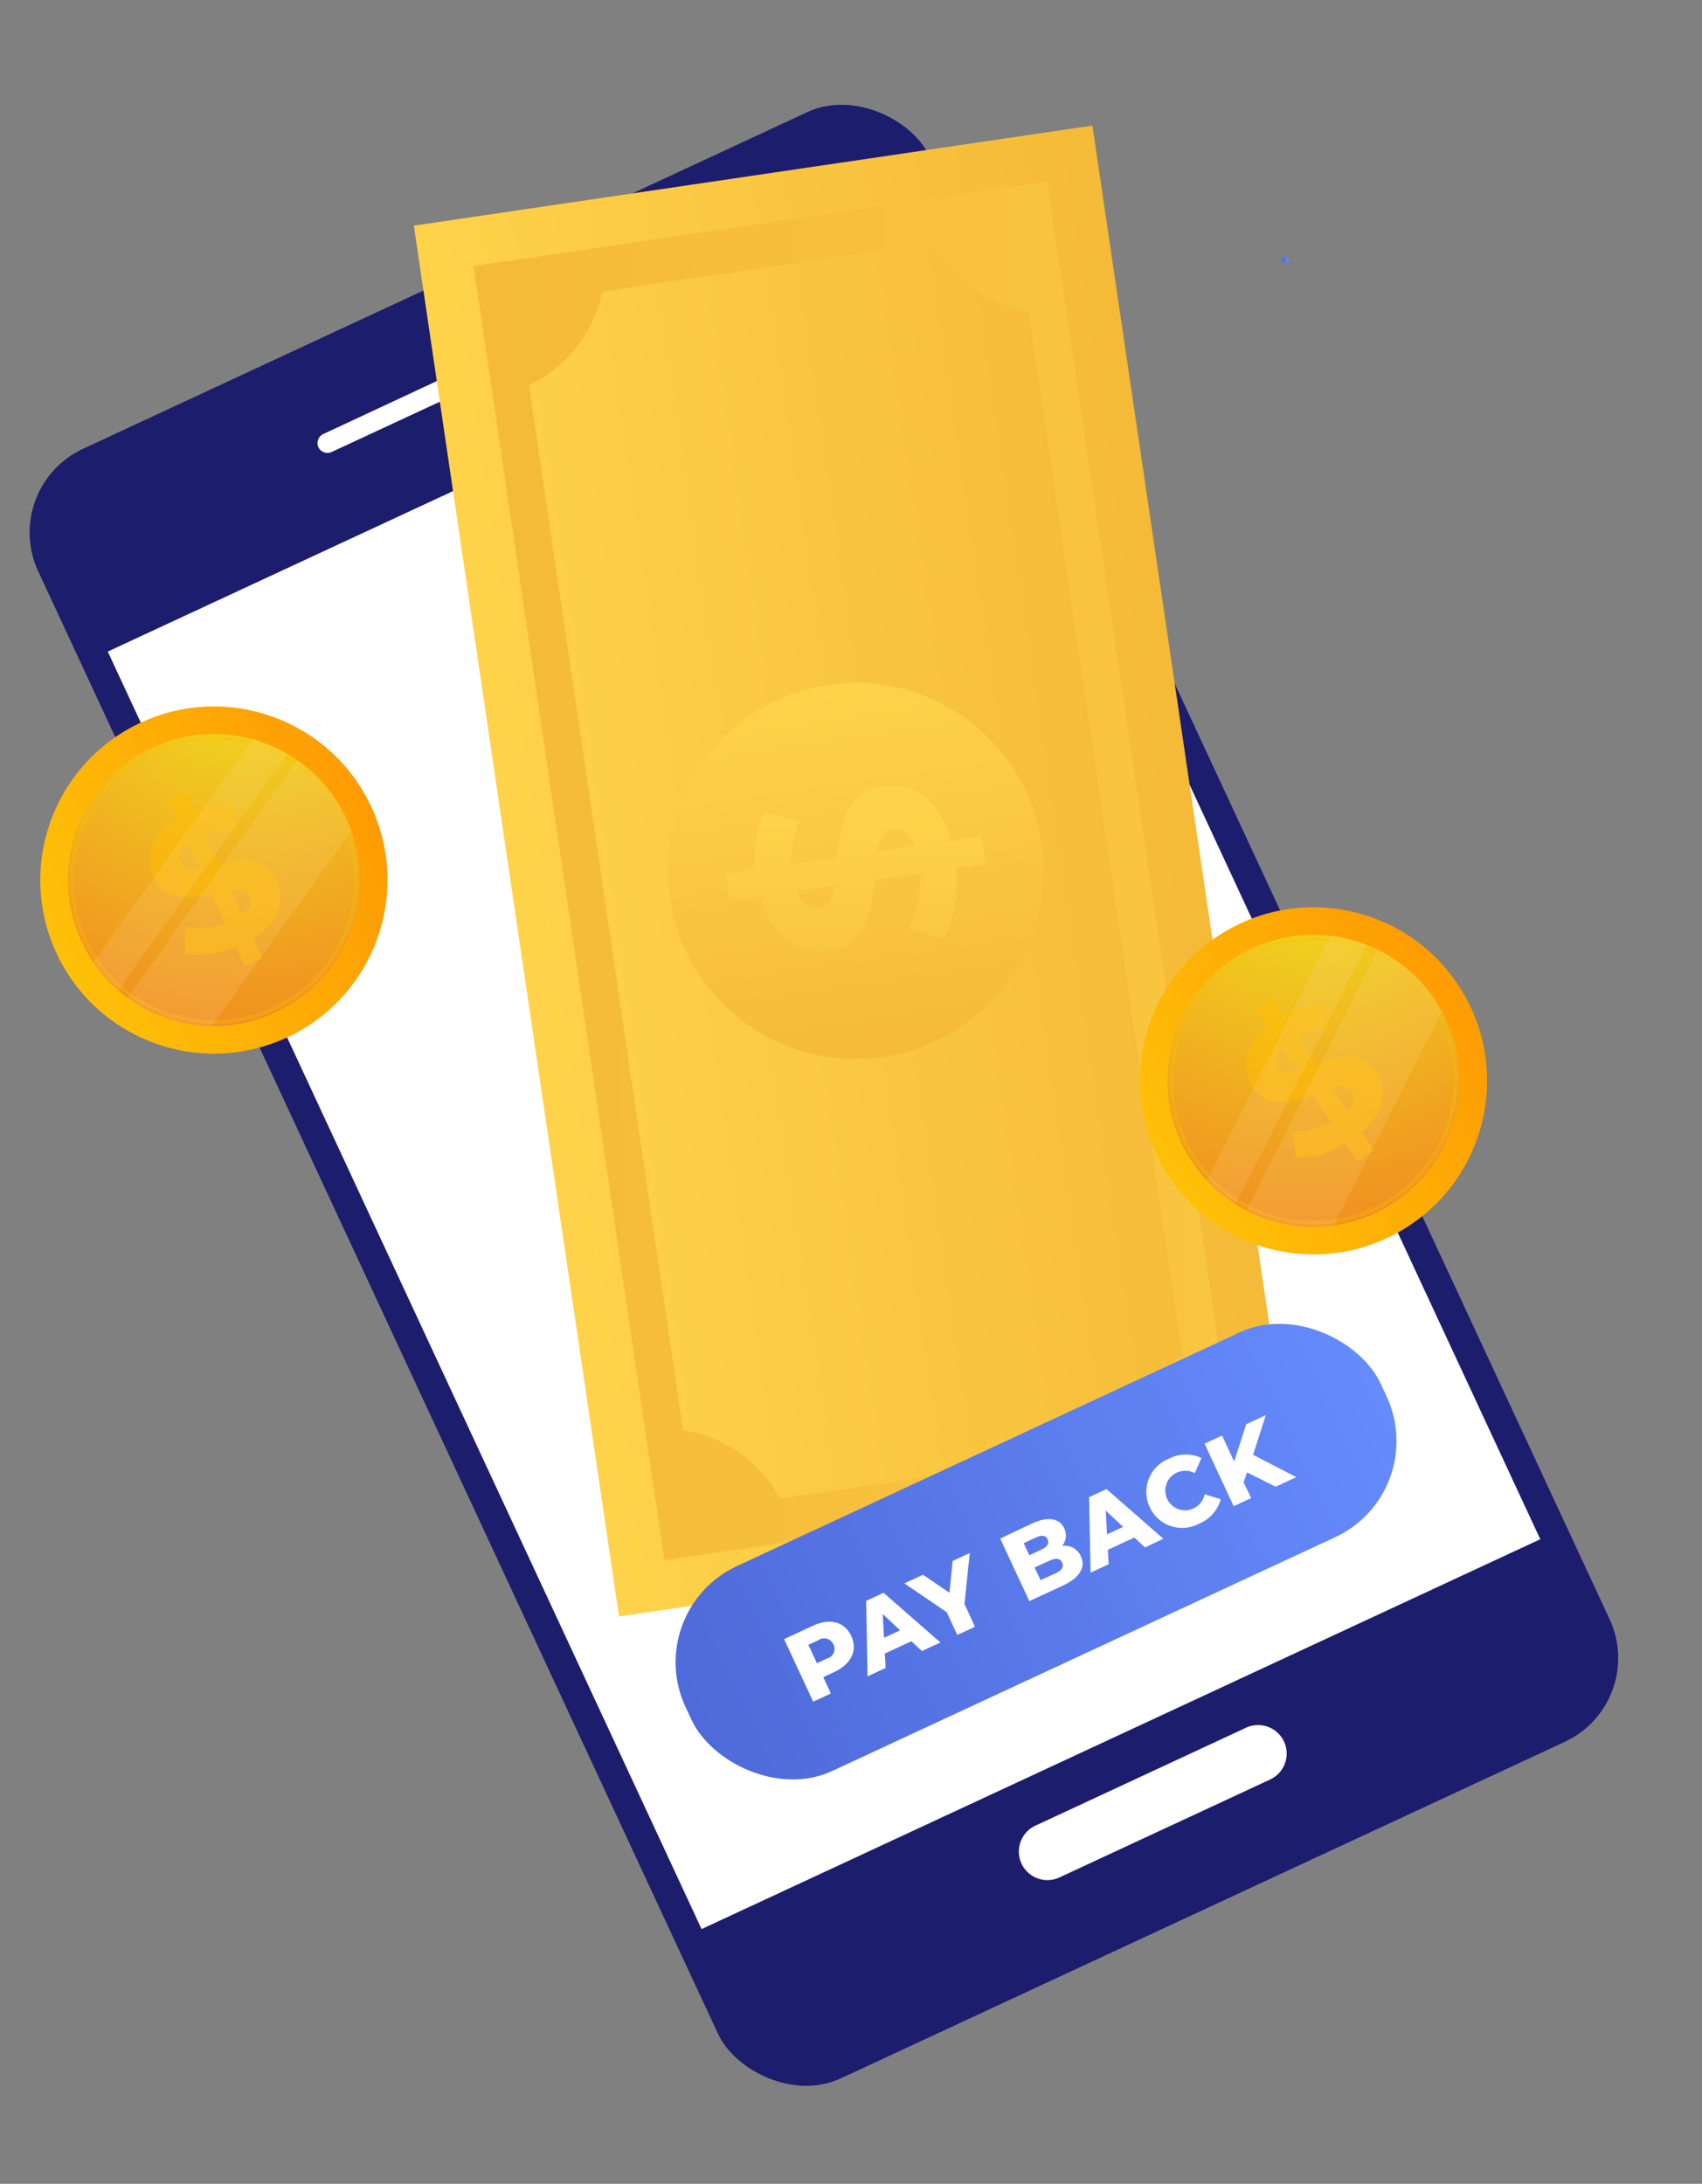 <svg xmlns="http://www.w3.org/2000/svg" xmlns:xlink="http://www.w3.org/1999/xlink" viewBox="0 0 224.45 287.99"><rect x="0" y="0" width="224.45" height="287.99" fill="#808080" stroke="none"/><defs><style>.cls-1,.cls-14{fill:none;}.cls-2{isolation:isolate;}.cls-3{fill:#1d1d6d;}.cls-4{fill:#fff;}.cls-5{fill:url(#linear-gradient);}.cls-6{fill:url(#linear-gradient-2);}.cls-7{fill:url(#linear-gradient-3);}.cls-14,.cls-15,.cls-8,.cls-9{mix-blend-mode:multiply;}.cls-8{fill:url(#linear-gradient-4);}.cls-9{fill:url(#linear-gradient-5);}.cls-10{fill:url(#linear-gradient-6);}.cls-11{fill:url(#linear-gradient-7);}.cls-12{fill:url(#Degradado_sin_nombre_9);}.cls-13{fill:url(#Degradado_sin_nombre_25);}.cls-14{stroke:#ffbe00;stroke-miterlimit:10;stroke-width:0.5px;opacity:0.3;}.cls-15{opacity:0.5;}.cls-16{fill:#ffbe00;}.cls-17{opacity:0.7;}.cls-18{clip-path:url(#clip-path);}.cls-19{fill:#ffe6b3;opacity:0.2;}.cls-20{fill:url(#Degradado_sin_nombre_9-2);}.cls-21{fill:url(#Degradado_sin_nombre_25-2);}.cls-22{clip-path:url(#clip-path-2);}</style><linearGradient id="linear-gradient" x1="169.07" y1="34.29" x2="169.94" y2="34.29" gradientUnits="userSpaceOnUse"><stop offset="0" stop-color="#4f6ad9"/><stop offset="1" stop-color="#658bfd"/></linearGradient><linearGradient id="linear-gradient-2" x1="161.59" y1="158.03" x2="162.46" y2="158.03" xlink:href="#linear-gradient"/><linearGradient id="linear-gradient-3" x1="-1282.32" y1="-1280.18" x2="-1191.86" y2="-1280.18" gradientTransform="translate(1349.86 1395.02)" gradientUnits="userSpaceOnUse"><stop offset="0" stop-color="#f4ba38"/><stop offset="1" stop-color="#ffd349"/></linearGradient><linearGradient id="linear-gradient-4" x1="79.23" y1="111.39" x2="286.57" y2="111.39" gradientTransform="matrix(1, 0.01, -0.01, 1, -16.51, 2.36)" xlink:href="#linear-gradient-3"/><linearGradient id="linear-gradient-5" x1="-1449.06" y1="162.68" x2="-1399.49" y2="162.68" gradientTransform="translate(-49.78 -1309.37) rotate(-90)" xlink:href="#linear-gradient-3"/><linearGradient id="linear-gradient-6" x1="130.26" y1="138.14" x2="130.26" y2="104.33" gradientTransform="matrix(1, 0.01, -0.01, 1, -16.51, 2.36)" xlink:href="#linear-gradient-3"/><linearGradient id="linear-gradient-7" x1="-182.91" y1="193.69" x2="-81.81" y2="193.69" gradientTransform="translate(268.99 10.93)" xlink:href="#linear-gradient"/><linearGradient id="Degradado_sin_nombre_9" x1="-216.23" y1="67.67" x2="-170.46" y2="67.67" gradientTransform="translate(221.55 48.38)" gradientUnits="userSpaceOnUse"><stop offset="0" stop-color="#fec008"/><stop offset="1" stop-color="#fe9c03"/></linearGradient><radialGradient id="Degradado_sin_nombre_25" cx="-176.2" cy="40.1" r="65.22" gradientTransform="translate(221.55 48.38)" gradientUnits="userSpaceOnUse"><stop offset="0.08" stop-color="#f0dc20"/><stop offset="1" stop-color="#f07a20"/></radialGradient><clipPath id="clip-path"><circle id="_Clipping_Path_" data-name="&lt;Clipping Path&gt;" class="cls-1" cx="28.21" cy="116.05" r="19.25" transform="translate(-46.29 22.71) rotate(-24.93)"/></clipPath><linearGradient id="Degradado_sin_nombre_9-2" x1="-192.23" y1="269.32" x2="-146.45" y2="269.32" gradientTransform="matrix(1, 0, 0, 1, 342.56, -126.78)" xlink:href="#Degradado_sin_nombre_9"/><radialGradient id="Degradado_sin_nombre_25-2" cx="-152.2" cy="241.74" r="65.22" gradientTransform="matrix(1, 0, 0, 1, 342.56, -126.78)" xlink:href="#Degradado_sin_nombre_25"/><clipPath id="clip-path-2"><circle id="_Clipping_Path_2" data-name="&lt;Clipping Path&gt;" class="cls-1" cx="173.22" cy="142.53" r="19.25" transform="translate(-49.97 120.03) rotate(-33.69)"/></clipPath></defs><title>animacija_loanme</title><g class="cls-2"><g id="OBJECTS"><rect class="cls-3" x="43.82" y="25.94" width="129.67" height="237" rx="12.18" ry="12.18" transform="translate(-50.76 59.26) rotate(-24.93)"/><rect class="cls-4" x="47.68" y="51.56" width="121.97" height="185.78" transform="translate(-50.76 59.27) rotate(-24.93)"/><path class="cls-4" d="M167.5,234.67l-27.79,12.92a3.77,3.77,0,0,1-5-1.83h0a3.77,3.77,0,0,1,1.83-5l27.79-12.92a3.77,3.77,0,0,1,5,1.83h0A3.77,3.77,0,0,1,167.5,234.67Z"/><path class="cls-4" d="M76.9,44.19L43.73,59.61A1.33,1.33,0,0,1,42,59h0a1.33,1.33,0,0,1,.65-1.77L75.78,41.78a1.33,1.33,0,0,1,1.77.65h0A1.33,1.33,0,0,1,76.9,44.19Z"/><circle class="cls-4" cx="80.71" cy="40.95" r="1.5" transform="translate(-9.74 37.84) rotate(-24.93)"/><path class="cls-5" d="M169.51,34.74a0.45,0.45,0,0,0,0-.9,0.45,0.45,0,0,0,0,.9h0Z"/><path class="cls-6" d="M162,158.48a0.45,0.45,0,0,0,0-.9,0.45,0.45,0,0,0,0,.9h0Z"/><rect class="cls-7" x="67.63" y="22.15" width="90.45" height="185.4" transform="translate(241.25 212.02) rotate(171.61)"/><path class="cls-8" d="M65,52.28L85.08,188.57l2.54,17.2,17.22-2.54L146,197.16l17.22-2.54-2.54-17.2L140.63,41.13l-2.54-17.2-17.22,2.54L79.66,32.55,62.45,35.09ZM122.8,32.06a17.64,17.64,0,0,0,12.83,9l20.32,137.83a17.64,17.64,0,0,0-9.68,12.34h0l-43.36,6.39h0a17.63,17.63,0,0,0-14.11-9.17c0.43,0,.86.08,1.28,0.15L69.76,50.79q-0.58.27-1.18,0.51A17.63,17.63,0,0,0,79.44,38.46h0l43.36-6.39h0Z"/><circle class="cls-9" cx="112.85" cy="114.85" r="24.78" transform="translate(-15.55 17.69) rotate(-8.39)"/><path id="_Compound_Path_" data-name="&lt;Compound Path&gt;" class="cls-10" d="M110.43,113.09l-6.09.9a14.81,14.81,0,0,1,1.05-5.75l-4.67-1.14a16.36,16.36,0,0,0-1.11,7.59l-3.9.58,0.53,3.58,4-.59c1.48,5.56,5.14,7.84,8.94,7.28,5.12-.75,5.79-5.39,6.17-9.51l6-.88a14.64,14.64,0,0,1-1.52,7.32l4.66,1.33a17.16,17.16,0,0,0,1.55-9.34l3.9-.58-0.53-3.58-4,.59c-1.51-5.52-5.13-7.77-8.86-7.22C111.46,104.41,110.78,109,110.43,113.09Zm-0.37,3.71c-0.27,1.65-.79,2.82-2,3s-2.33-.42-3-2.26Zm10.57-5.22-4.94.73c0.31-1.62.84-2.76,2.09-2.94S120,109.85,120.64,111.58Z"/><rect class="cls-11" x="86.08" y="189.72" width="101.1" height="29.8" rx="13.97" ry="13.97" transform="translate(-73.52 76.66) rotate(-24.93)"/><path class="cls-4" d="M112.26,215.75c0.87,1.88,0,3.7-2.25,4.75l-1.44.67,1,2.16-2.33,1.08-3.84-8.25,3.77-1.75C109.43,213.35,111.39,213.86,112.26,215.75Zm-2.36,1.1a1.33,1.33,0,0,0-2-.54l-1.3.6,1.13,2.42,1.3-.6A1.33,1.33,0,0,0,109.91,216.84Z"/><path class="cls-4" d="M120.18,216.44l-3.49,1.62,0.1,1.9-2.38,1.11-0.19-9.95,2.3-1.07,7.49,6.55-2.43,1.13ZM118.7,215l-2.29-2.15,0.17,3.13Z"/><path class="cls-4" d="M127.19,211.53l1.38,3-2.33,1.08-1.39-3-5.59-3.8,2.46-1.14,3.48,2.37,0.43-4.19,2.26-1.05Z"/><path class="cls-4" d="M142.54,205.24c0.66,1.43-.13,2.81-2.34,3.84l-4.46,2.07-3.84-8.25,4.22-2c2.17-1,3.64-.62,4.23.66a2.15,2.15,0,0,1-.28,2.31A2.3,2.3,0,0,1,142.54,205.24ZM135,203.51l0.74,1.59,1.6-.75c0.78-.36,1.05-0.82.81-1.35s-0.77-.6-1.55-0.24Zm5.06,2.56c-0.26-.57-0.81-0.64-1.62-0.27l-2,.91,0.78,1.67,2-.91C140,207.11,140.33,206.64,140.07,206.08Z"/><path class="cls-4" d="M149.59,202.76l-3.49,1.62,0.1,1.9-2.38,1.11-0.2-9.95,2.3-1.07,7.49,6.55L151,204.07Zm-1.48-1.4-2.29-2.15,0.17,3.13Z"/><path class="cls-4" d="M151.62,198.76a4.71,4.71,0,0,1,2.54-6.4,4.82,4.82,0,0,1,4.27-.09l-0.86,2a2.69,2.69,0,0,0-2.39-.06,2.6,2.6,0,0,0,2.19,4.72,2.69,2.69,0,0,0,1.5-1.87l2.11,0.65a4.82,4.82,0,0,1-2.83,3.21A4.71,4.71,0,0,1,151.62,198.76Z"/><path class="cls-4" d="M164.45,194.17L164,195.5l1,2.06-2.31,1.07-3.84-8.25,2.31-1.07,1.59,3.43,1.6-4.92,2.57-1.19-1.67,5.22,5.69,2.95-2.71,1.26Z"/><g id="_Group_" data-name="&lt;Group&gt;"><circle id="_Path_" data-name="&lt;Path&gt;" class="cls-12" cx="28.21" cy="116.05" r="22.89" transform="translate(-46.29 22.71) rotate(-24.93)"/><circle id="_Path_2" data-name="&lt;Path&gt;" class="cls-13" cx="28.21" cy="116.05" r="19.25" transform="translate(-46.29 22.71) rotate(-24.93)"/><circle id="_Path_3" data-name="&lt;Path&gt;" class="cls-14" cx="28.21" cy="116.05" r="18.72" transform="translate(-46.29 22.71) rotate(-24.93)"/><g id="_Group_2" data-name="&lt;Group&gt;" class="cls-15"><path id="_Compound_Path_2" data-name="&lt;Compound Path&gt;" class="cls-16" d="M33.42,123.72l1.22,2.62-2.34,1.09-1.19-2.55a12.24,12.24,0,0,1-6.7.84l0-3.45a10.44,10.44,0,0,0,5.31-.45l-1.82-3.91c-2.89.58-6.19,1.06-7.75-2.29-1.15-2.48-.34-5.45,3.16-7.59l-1.21-2.6,2.34-1.09,1.19,2.55a11.67,11.67,0,0,1,5.41-.78l0.17,3.42A10.56,10.56,0,0,0,27,110l1.85,4c2.88-.6,6.14-1.06,7.67,2.24C37.69,118.63,36.89,121.57,33.42,123.72Zm-7.15-9.25-1.54-3.32c-1.11.86-1.29,1.76-.93,2.54S25.09,114.62,26.28,114.47Zm6.64,3.77c-0.38-.82-1.27-0.95-2.44-0.83l1.5,3.23C33,119.83,33.27,119,32.92,118.23Z"/></g><g id="_Clip_Group_" data-name="&lt;Clip Group&gt;" class="cls-17"><g class="cls-18"><rect id="_Rectangle_" data-name="&lt;Rectangle&gt;" class="cls-19" x="26.83" y="94.71" width="11.2" height="49.36" transform="translate(75.54 3.42) rotate(35.59)"/><polygon id="_Path_4" data-name="&lt;Path&gt;" class="cls-19" points="13.44 133.55 8.64 132.02 37.36 91.88 42.17 93.42 13.44 133.55"/></g></g></g><g id="_Group_3" data-name="&lt;Group&gt;"><circle id="_Path_5" data-name="&lt;Path&gt;" class="cls-20" cx="173.22" cy="142.53" r="22.89" transform="translate(-49.97 120.03) rotate(-33.69)"/><circle id="_Path_6" data-name="&lt;Path&gt;" class="cls-21" cx="173.22" cy="142.53" r="19.25" transform="translate(-49.97 120.03) rotate(-33.69)"/><circle id="_Path_7" data-name="&lt;Path&gt;" class="cls-14" cx="173.22" cy="142.53" r="18.72" transform="translate(-49.97 120.03) rotate(-33.69)"/><g id="_Group_4" data-name="&lt;Group&gt;" class="cls-15"><path id="_Compound_Path_3" data-name="&lt;Compound Path&gt;" class="cls-16" d="M179.54,149.31l1.6,2.4L179,153.15l-1.56-2.34a12.24,12.24,0,0,1-6.49,1.85l-0.57-3.41a10.44,10.44,0,0,0,5.18-1.25l-2.39-3.59c-2.77,1-6,2-8-1.08-1.52-2.28-1.17-5.33,2-8L165.54,133l2.15-1.43,1.56,2.34a11.66,11.66,0,0,1,5.23-1.6l0.69,3.36a10.56,10.56,0,0,0-4,1.07l2.43,3.65c2.76-1,5.9-2,7.92,1C183,143.64,182.64,146.66,179.54,149.31Zm-8.47-8.06-2-3c-1,1-1,1.94-.53,2.65S169.92,141.58,171.07,141.25Zm7.14,2.71c-0.5-.75-1.4-0.74-2.53-0.45l2,3C178.57,145.53,178.67,144.65,178.21,144Z"/></g><g id="_Clip_Group_2" data-name="&lt;Clip Group&gt;" class="cls-17"><g class="cls-22"><rect id="_Rectangle_2" data-name="&lt;Rectangle&gt;" class="cls-19" x="172.31" y="120.5" width="11.2" height="49.36" transform="translate(84.67 -64.66) rotate(26.83)"/><polygon id="_Path_8" data-name="&lt;Path&gt;" class="cls-19" points="161.29 162.07 156.31 161.29 178.59 117.24 183.57 118.03 161.29 162.07"/></g></g></g></g></g></svg>